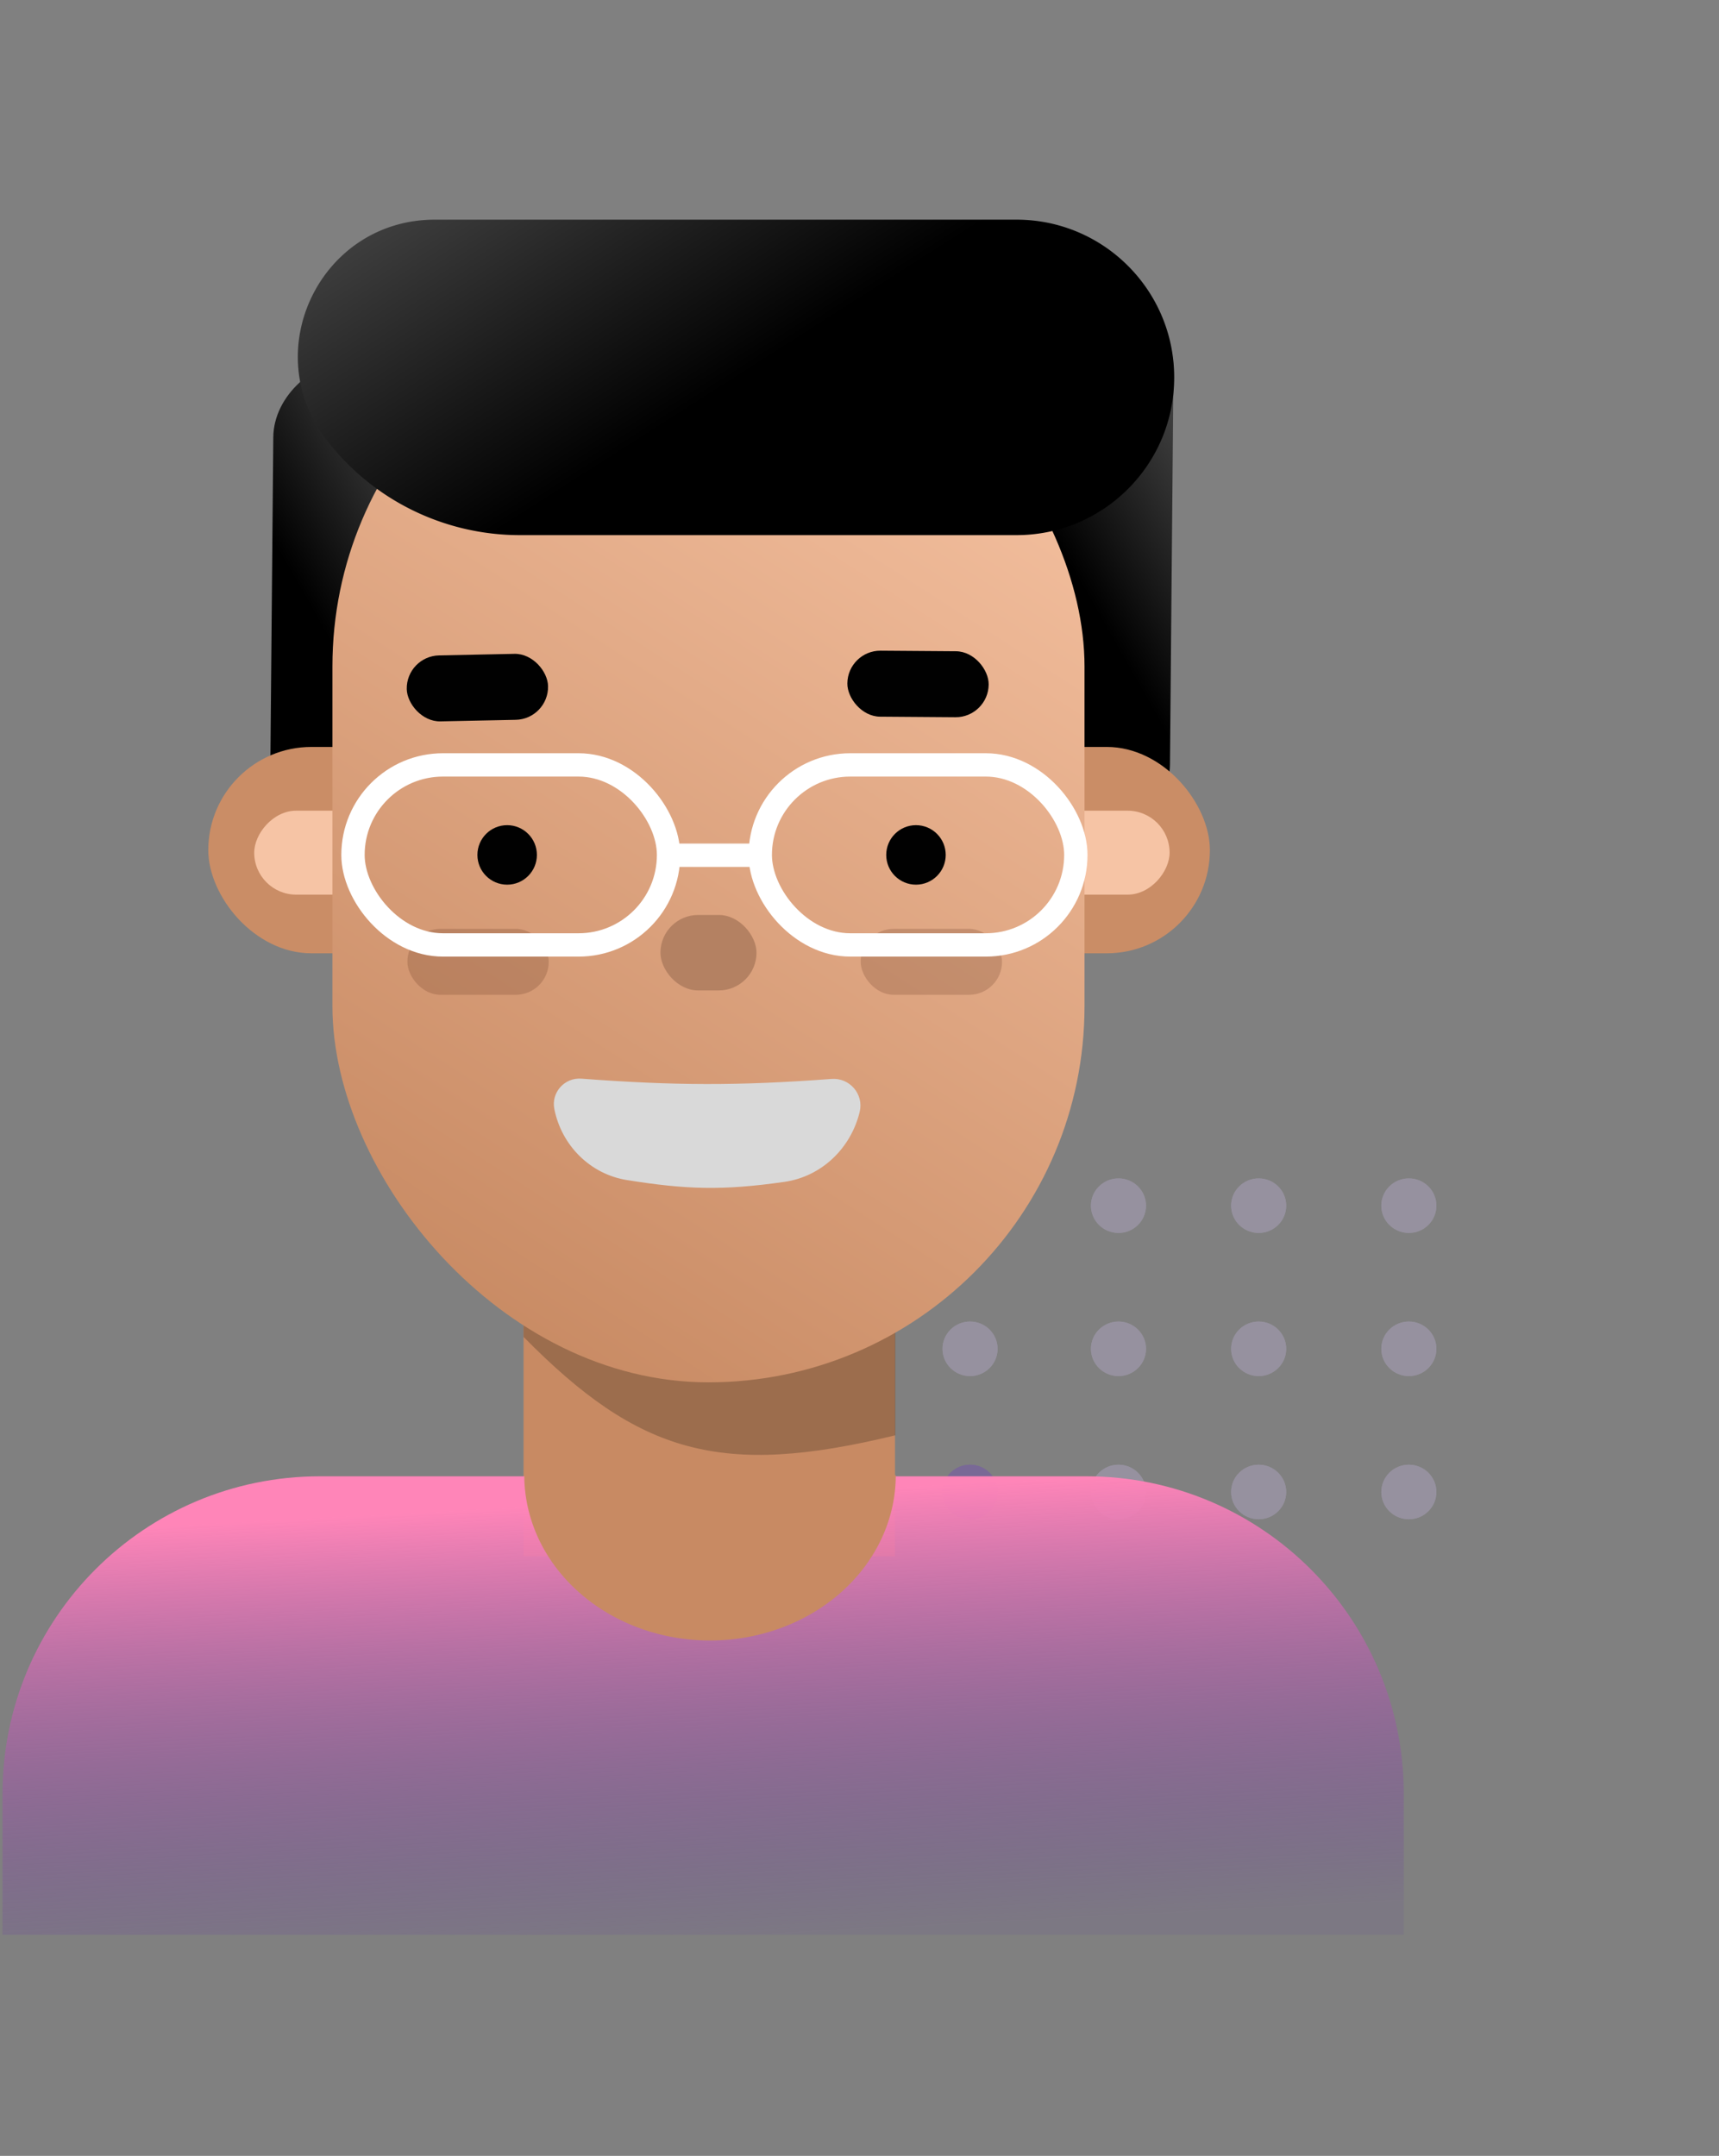 <svg width="319" height="400" viewBox="0 0 319 400" fill="none" xmlns="http://www.w3.org/2000/svg"><rect x="0" y="0" width="319" height="400" fill="#808080" stroke="none"/><g opacity=".268"><ellipse cx="126.129" cy="223.702" rx="5.11" ry="5.059" fill="#d2c0f3"/><ellipse cx="152.145" cy="223.702" rx="5.11" ry="5.059" fill="#d2c0f3"/><ellipse cx="180.015" cy="223.702" rx="5.11" ry="5.059" fill="#d2c0f3"/><ellipse cx="126.129" cy="223.702" rx="5.11" ry="5.059" fill="#d2c0f3"/><ellipse cx="152.145" cy="223.702" rx="5.11" ry="5.059" fill="#d2c0f3"/><ellipse cx="180.015" cy="223.702" rx="5.11" ry="5.059" fill="#d2c0f3"/><ellipse cx="126.129" cy="250.262" rx="5.11" ry="5.059" fill="#d2c0f3"/><ellipse cx="152.145" cy="250.262" rx="5.11" ry="5.059" fill="#d2c0f3"/><ellipse cx="180.015" cy="250.262" rx="5.11" ry="5.059" fill="#d2c0f3"/><ellipse cx="126.129" cy="250.262" rx="5.11" ry="5.059" fill="#d2c0f3"/><ellipse cx="152.145" cy="250.262" rx="5.11" ry="5.059" fill="#d2c0f3"/><ellipse cx="180.015" cy="250.262" rx="5.11" ry="5.059" fill="#d2c0f3"/><ellipse cx="126.129" cy="276.823" rx="5.11" ry="5.059" fill="#652bd2"/><ellipse cx="152.145" cy="276.823" rx="5.11" ry="5.059" fill="#652bd2"/><ellipse cx="180.015" cy="276.823" rx="5.11" ry="5.059" fill="#652bd2"/><ellipse cx="126.129" cy="276.823" rx="5.11" ry="5.059" fill="#652bd2"/><ellipse cx="152.145" cy="276.823" rx="5.11" ry="5.059" fill="#652bd2"/><ellipse cx="180.015" cy="276.823" rx="5.11" ry="5.059" fill="#652bd2"/><ellipse cx="207.56" cy="223.702" rx="5.11" ry="5.059" fill="#d2c0f3"/><ellipse cx="233.576" cy="223.702" rx="5.11" ry="5.059" fill="#d2c0f3"/><ellipse cx="261.446" cy="223.702" rx="5.11" ry="5.059" fill="#d2c0f3"/><ellipse cx="207.56" cy="223.702" rx="5.11" ry="5.059" fill="#d2c0f3"/><ellipse cx="233.576" cy="223.702" rx="5.11" ry="5.059" fill="#d2c0f3"/><ellipse cx="261.446" cy="223.702" rx="5.11" ry="5.059" fill="#d2c0f3"/><ellipse cx="207.56" cy="250.262" rx="5.11" ry="5.059" fill="#d2c0f3"/><ellipse cx="233.576" cy="250.262" rx="5.11" ry="5.059" fill="#d2c0f3"/><ellipse cx="261.446" cy="250.262" rx="5.11" ry="5.059" fill="#d2c0f3"/><ellipse cx="207.56" cy="250.262" rx="5.11" ry="5.059" fill="#d2c0f3"/><ellipse cx="233.576" cy="250.262" rx="5.11" ry="5.059" fill="#d2c0f3"/><ellipse cx="261.446" cy="250.262" rx="5.11" ry="5.059" fill="#d2c0f3"/><ellipse cx="207.56" cy="276.823" rx="5.11" ry="5.059" fill="#d2c0f3"/><ellipse cx="233.576" cy="276.823" rx="5.11" ry="5.059" fill="#d2c0f3"/><ellipse cx="261.446" cy="276.823" rx="5.11" ry="5.059" fill="#d2c0f3"/><ellipse cx="207.56" cy="276.823" rx="5.11" ry="5.059" fill="#d2c0f3"/><ellipse cx="233.576" cy="276.823" rx="5.11" ry="5.059" fill="#d2c0f3"/><ellipse cx="261.446" cy="276.823" rx="5.11" ry="5.059" fill="#d2c0f3"/></g><rect x="217.898" y="54.322" width="101.965" height="28.852" rx="14.426" transform="rotate(90.515 217.898 54.322)" fill="url(#a)"/><rect x="79.697" y="66.961" width="101.965" height="28.852" rx="14.426" transform="rotate(90.515 79.697 66.96)" fill="url(#b)"/><path fill="#c88a63" d="M97.158 232.98h68.925v55.759H97.158z"/><path d="M.47 332.821c0-32.533 26.374-58.907 58.907-58.907h142.219c32.533 0 58.907 26.374 58.907 58.907v26.165H.47z" fill="url(#c)"/><path d="M97.158 222.363h69.005v43.94c-32.277 7.853-47.568 3.536-69.005-18.261z" fill="#715039" style="mix-blend-mode:multiply" opacity=".5"/><rect x="38.652" y="138.588" width="185.871" height="38.29" rx="19.145" fill="#ca8d66"/><rect width="169.872" height="15.575" rx="7.787" transform="matrix(1 0 0 -1 47.174 165.992)" fill="#f6c4a5"/><rect x="61.689" y="53.882" width="139.567" height="202.598" rx="69.784" fill="url(#d)"/><rect opacity=".2" x="75.604" y="172.336" width="26.227" height="12.243" rx="6.122" fill="#592b16"/><rect opacity=".2" x="159.723" y="172.336" width="26.227" height="12.243" rx="6.122" fill="#592b16"/><rect x="157.291" y="120.684" width="26.227" height="12.243" rx="6.122" transform="rotate(.425 157.291 120.684)" fill="#010101"/><rect x="75.356" y="121.732" width="26.227" height="12.243" rx="6.122" transform="rotate(-1.188 75.356 121.732)" fill="#010101"/><circle cx="94.113" cy="158.622" r="5.52" fill="#010101"/><circle cx="169.98" cy="158.622" r="5.52" fill="#010101"/><path d="M60.54 81.54c-12.775-16.69-.876-40.784 20.142-40.784h107.951c16.163 0 29.266 13.103 29.266 29.266 0 16.164-13.103 29.267-29.266 29.267H96.479a45.26 45.26 0 0 1-35.939-17.75" fill="url(#e)"/><path d="M166.231 273.69c0 4.03-.892 8.021-2.624 11.744-1.732 3.724-4.271 7.107-7.472 9.957-3.2 2.85-7 5.11-11.182 6.653a38.2 38.2 0 0 1-13.19 2.336c-4.527 0-9.009-.794-13.191-2.336-4.182-1.543-7.981-3.803-11.182-6.653s-5.74-6.233-7.472-9.957c-1.732-3.723-2.624-7.714-2.624-11.744z" fill="#c88a63"/><rect x="122.559" y="169.764" width="17.828" height="14.002" rx="7.001" fill="#b48162"/><path d="M102.868 205.764c-.607-3.071 1.897-5.864 5.018-5.629 17.115 1.289 29.036 1.351 46.429.051 3.356-.25 6.01 2.828 5.222 6.099-1.628 6.755-7.072 12.011-13.95 12.998-11.547 1.657-18.299 1.42-29.262-.337-6.804-1.091-12.122-6.422-13.457-13.182" fill="#d9d9d9"/><rect x="65.505" y="141.921" width="58.56" height="33.404" rx="16.702" stroke="#fff" stroke-width="4.331"/><rect x="141.086" y="141.921" width="58.56" height="33.404" rx="16.702" stroke="#fff" stroke-width="4.331"/><path d="M124.937 158.681h16.312" stroke="#fff" stroke-width="4.331"/><defs><linearGradient id="a" x1="270.89" y1="71.831" x2="255.155" y2="44.766" gradientUnits="userSpaceOnUse"><stop/><stop offset="1" stop-color="#404040"/></linearGradient><linearGradient id="b" x1="132.688" y1="84.47" x2="116.953" y2="57.405" gradientUnits="userSpaceOnUse"><stop/><stop offset="1" stop-color="#404040"/></linearGradient><linearGradient id="c" x1="130.486" y1="277.745" x2="134.794" y2="359.419" gradientUnits="userSpaceOnUse"><stop stop-color="#ff85b8"/><stop offset="1" stop-color="#5d30a2" stop-opacity=".1"/></linearGradient><linearGradient id="d" x1="191.657" y1="49.912" x2="62.228" y2="250.721" gradientUnits="userSpaceOnUse"><stop stop-color="#f9c6a6"/><stop offset=".944" stop-color="#c78962"/></linearGradient><linearGradient id="e" x1="127.325" y1="76.277" x2="94.019" y2="24.051" gradientUnits="userSpaceOnUse"><stop/><stop offset="1" stop-color="#404040"/></linearGradient></defs></svg>